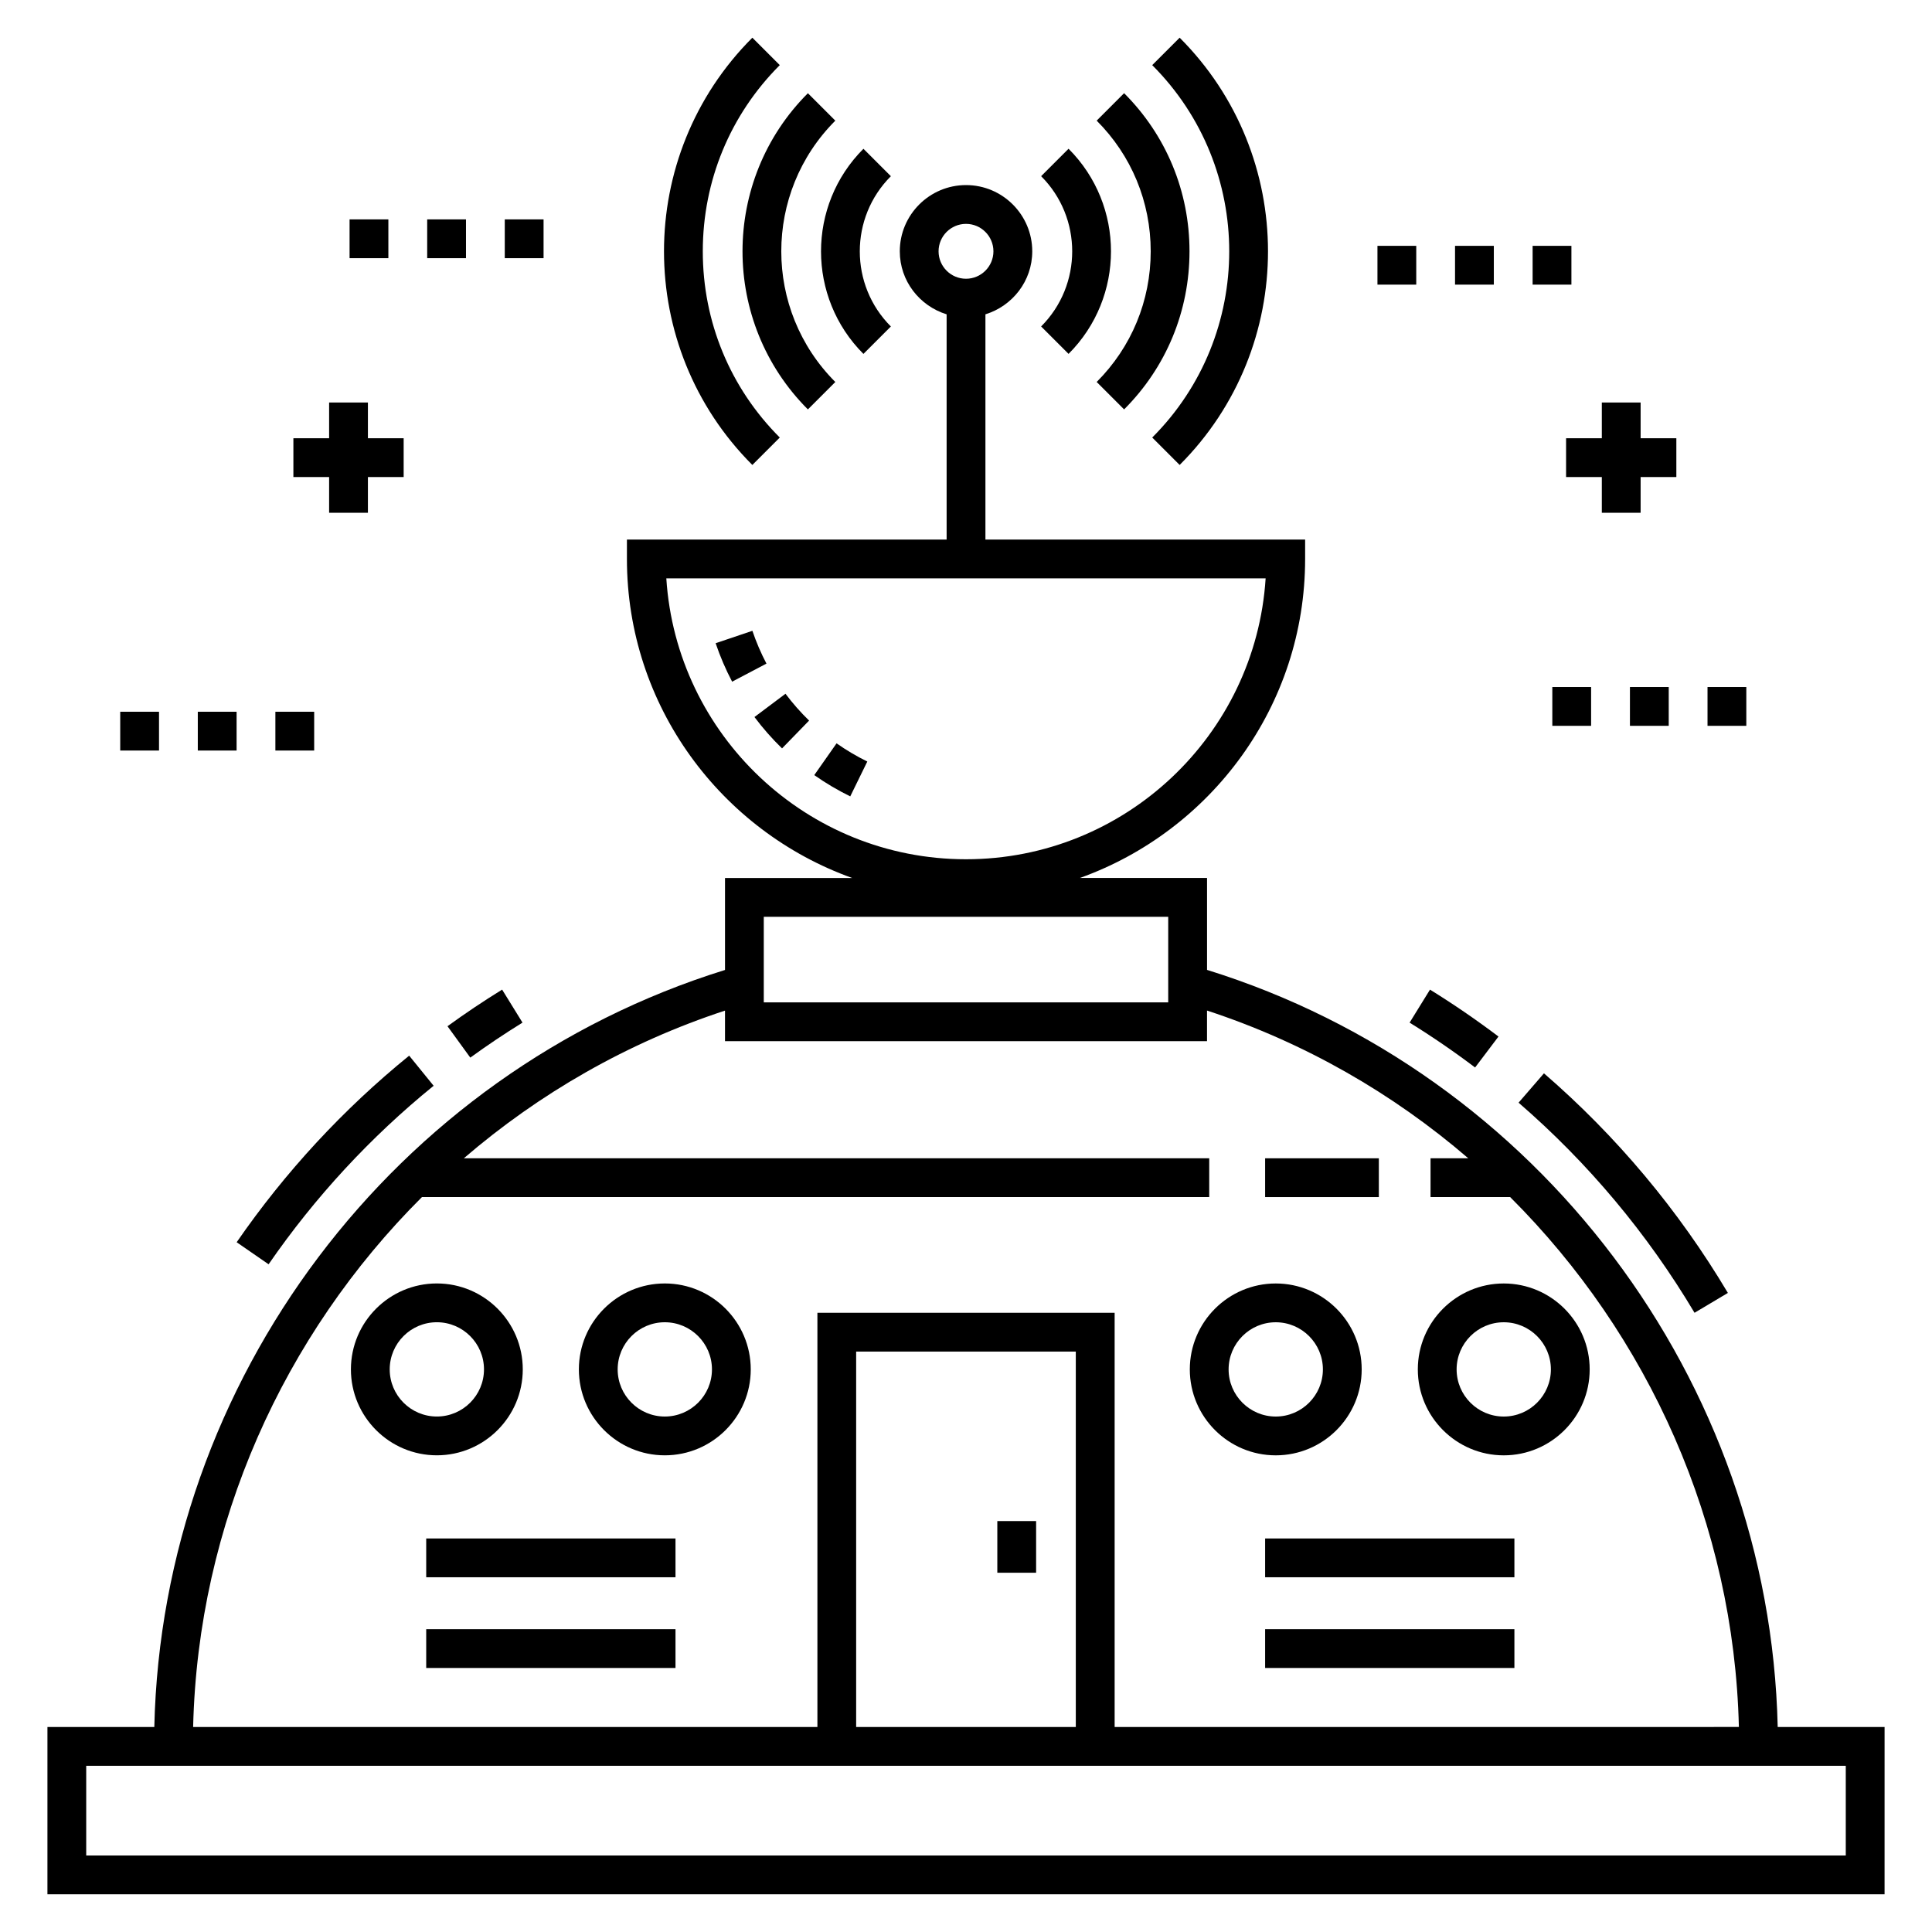 <?xml version="1.0" encoding="UTF-8"?>
<!-- Uploaded to: SVG Repo, www.svgrepo.com, Generator: SVG Repo Mixer Tools -->
<svg fill="#000000" width="800px" height="800px" version="1.1" viewBox="144 144 512 512" xmlns="http://www.w3.org/2000/svg">
 <g>
  <path d="m156.57 646.01h486.86l0.004-44.336h-28.324c-2.098-91.863-63.492-173.38-151.23-200.64v-24.363h-33.699c34.73-12.438 59.691-45.586 59.691-84.543v-5.141l-84.723 0.004v-59.691c7.16-2.215 12.41-8.816 12.41-16.695 0-9.68-7.871-17.555-17.551-17.555s-17.551 7.875-17.551 17.555c0 7.875 5.25 14.48 12.41 16.695v59.691h-84.723v5.141c0 38.957 24.961 72.105 59.691 84.543h-33.699v24.375c-87.75 27.262-149.14 108.77-151.24 200.62h-28.32zm243.43-442.68c4.008 0 7.269 3.262 7.269 7.273 0 4.008-3.266 7.269-7.269 7.269-4.008 0-7.269-3.262-7.269-7.269 0-4.008 3.262-7.273 7.269-7.273zm-79.414 93.941h158.82c-2.656 41.492-37.262 74.441-79.414 74.441-42.148 0-76.754-32.949-79.41-74.441zm25.824 89.684h107.18v22.691l-107.18-0.004zm-90.602 74.285h208.65v-10.281h-197.54c19.965-17.176 43.344-30.648 69.215-39.137v8.102h127.74v-8.117c25.879 8.488 49.262 21.965 69.23 39.148h-9.996v10.281h21.098c36.699 36.59 59.328 86.633 60.617 140.43l-165.43 0.004v-109.77h-78.77v109.77h-165.44c1.289-53.797 23.93-103.84 60.637-140.43zm173.29 140.43h-58.207v-99.484h58.207zm-262.25 10.281h466.3v23.773h-466.3z"/>
  <path d="m593.07 491.9 8.836-5.262c-13.066-21.941-29.465-41.523-48.742-58.195l-6.727 7.777c18.441 15.953 34.129 34.684 46.633 55.68z"/>
  <path d="m517.56 415.01c5.918 3.656 11.758 7.656 17.355 11.887l6.199-8.203c-5.856-4.422-11.957-8.605-18.152-12.43z"/>
  <path d="m262.59 415.96 6.043 8.32c4.449-3.231 9.105-6.352 13.836-9.277l-5.402-8.746c-4.949 3.055-9.82 6.32-14.477 9.703z"/>
  <path d="m215.18 479.05c12.289-17.809 27.004-33.723 43.738-47.309l-6.484-7.981c-17.484 14.203-32.867 30.836-45.715 49.445z"/>
  <path d="m343.39 311.17-9.738 3.289c1.18 3.504 2.652 6.93 4.367 10.191l9.098-4.789c-1.461-2.781-2.715-5.707-3.727-8.691z"/>
  <path d="m343.94 334.02c2.203 2.945 4.664 5.742 7.309 8.312l7.168-7.371c-2.266-2.203-4.367-4.59-6.254-7.109z"/>
  <path d="m359.79 349.41c3.031 2.133 6.242 4.027 9.535 5.637l4.519-9.234c-2.812-1.379-5.551-2.996-8.148-4.82z"/>
  <path d="m343.38 267.22 7.269-7.269c-13.16-13.16-20.402-30.684-20.402-49.344 0-18.668 7.246-36.191 20.402-49.348l-7.269-7.269c-31.219 31.219-31.219 82.012 0 113.23z"/>
  <path d="m449.35 259.95 7.269 7.269c31.219-31.219 31.219-82.012 0-113.23l-7.269 7.269c27.211 27.211 27.211 71.484 0 98.695z"/>
  <path d="m358.1 252.5 7.269-7.269c-19.094-19.098-19.094-50.168 0-69.258l-7.269-7.269c-23.102 23.098-23.102 60.691 0 83.797z"/>
  <path d="m434.63 175.97c9.234 9.234 14.32 21.531 14.32 34.629 0 13.098-5.086 25.395-14.32 34.629l7.269 7.269c11.176-11.176 17.332-26.055 17.332-41.902 0-15.844-6.156-30.723-17.332-41.898z"/>
  <path d="m372.82 237.79 7.269-7.269c-10.98-10.98-10.98-28.844 0-39.824l-7.269-7.269c-14.988 14.988-14.988 39.375 0 54.363z"/>
  <path d="m419.91 190.69c10.98 10.98 10.98 28.844 0 39.824l7.269 7.269c14.992-14.988 14.992-39.375 0-54.363z"/>
  <path d="m479.27 450.96h30.137v10.281h-30.137z"/>
  <path d="m282.54 506.9c0-12.559-10.215-22.773-22.773-22.773-12.555 0-22.773 10.215-22.773 22.773 0 12.555 10.215 22.773 22.773 22.773s22.773-10.215 22.773-22.773zm-35.262 0c0-6.887 5.602-12.492 12.492-12.492 6.887 0 12.492 5.606 12.492 12.492 0 6.887-5.602 12.492-12.492 12.492s-12.492-5.602-12.492-12.492z"/>
  <path d="m320.18 484.13c-12.555 0-22.773 10.215-22.773 22.773 0 12.555 10.215 22.773 22.773 22.773 12.562 0 22.777-10.215 22.777-22.773s-10.215-22.773-22.777-22.773zm0 35.266c-6.887 0-12.492-5.602-12.492-12.492 0-6.887 5.602-12.492 12.492-12.492 6.887 0 12.496 5.606 12.496 12.492 0 6.891-5.609 12.492-12.496 12.492z"/>
  <path d="m482.09 529.68c12.555 0 22.773-10.215 22.773-22.773s-10.215-22.773-22.773-22.773c-12.562 0-22.777 10.215-22.777 22.773s10.215 22.773 22.777 22.773zm0-35.266c6.887 0 12.492 5.606 12.492 12.492 0 6.887-5.602 12.492-12.492 12.492-6.887 0-12.496-5.602-12.496-12.492 0-6.887 5.606-12.492 12.496-12.492z"/>
  <path d="m542.51 529.68c12.555 0 22.773-10.215 22.773-22.773s-10.215-22.773-22.773-22.773c-12.555 0-22.773 10.215-22.773 22.773s10.219 22.773 22.773 22.773zm0-35.266c6.887 0 12.492 5.606 12.492 12.492 0 6.887-5.602 12.492-12.492 12.492-6.887 0-12.492-5.602-12.492-12.492 0-6.887 5.606-12.492 12.492-12.492z"/>
  <path d="m479.27 551.71h66.062v10.281h-66.062z"/>
  <path d="m479.27 575.75h66.062v10.281h-66.062z"/>
  <path d="m256.95 551.71h66.062v10.281h-66.062z"/>
  <path d="m256.95 575.75h66.062v10.281h-66.062z"/>
  <path d="m408.3 547.1h10.281v13.691h-10.281z"/>
  <path d="m555.38 326.07h10.281v10.281h-10.281z"/>
  <path d="m596.51 326.07h10.281v10.281h-10.281z"/>
  <path d="m575.95 326.07h10.281v10.281h-10.281z"/>
  <path d="m550.16 209.15h10.281v10.281h-10.281z"/>
  <path d="m509.04 209.15h10.281v10.281h-10.281z"/>
  <path d="m529.6 209.15h10.281v10.281h-10.281z"/>
  <path d="m196.42 332.62h10.281v10.281h-10.281z"/>
  <path d="m175.86 332.62h10.281v10.281h-10.281z"/>
  <path d="m216.98 332.62h10.281v10.281h-10.281z"/>
  <path d="m236.64 202.14h10.281v10.281h-10.281z"/>
  <path d="m277.77 202.14h10.281v10.281h-10.281z"/>
  <path d="m257.21 202.14h10.281v10.281h-10.281z"/>
  <path d="m568.5 260.14h-9.473v10.281h9.473v9.469h10.281v-9.469h9.469v-10.281h-9.469v-9.473h-10.281z"/>
  <path d="m231.22 260.14h-9.469v10.281h9.469v9.469h10.281v-9.469h9.473v-10.281h-9.473v-9.473h-10.281z"/>
 </g>
</svg>